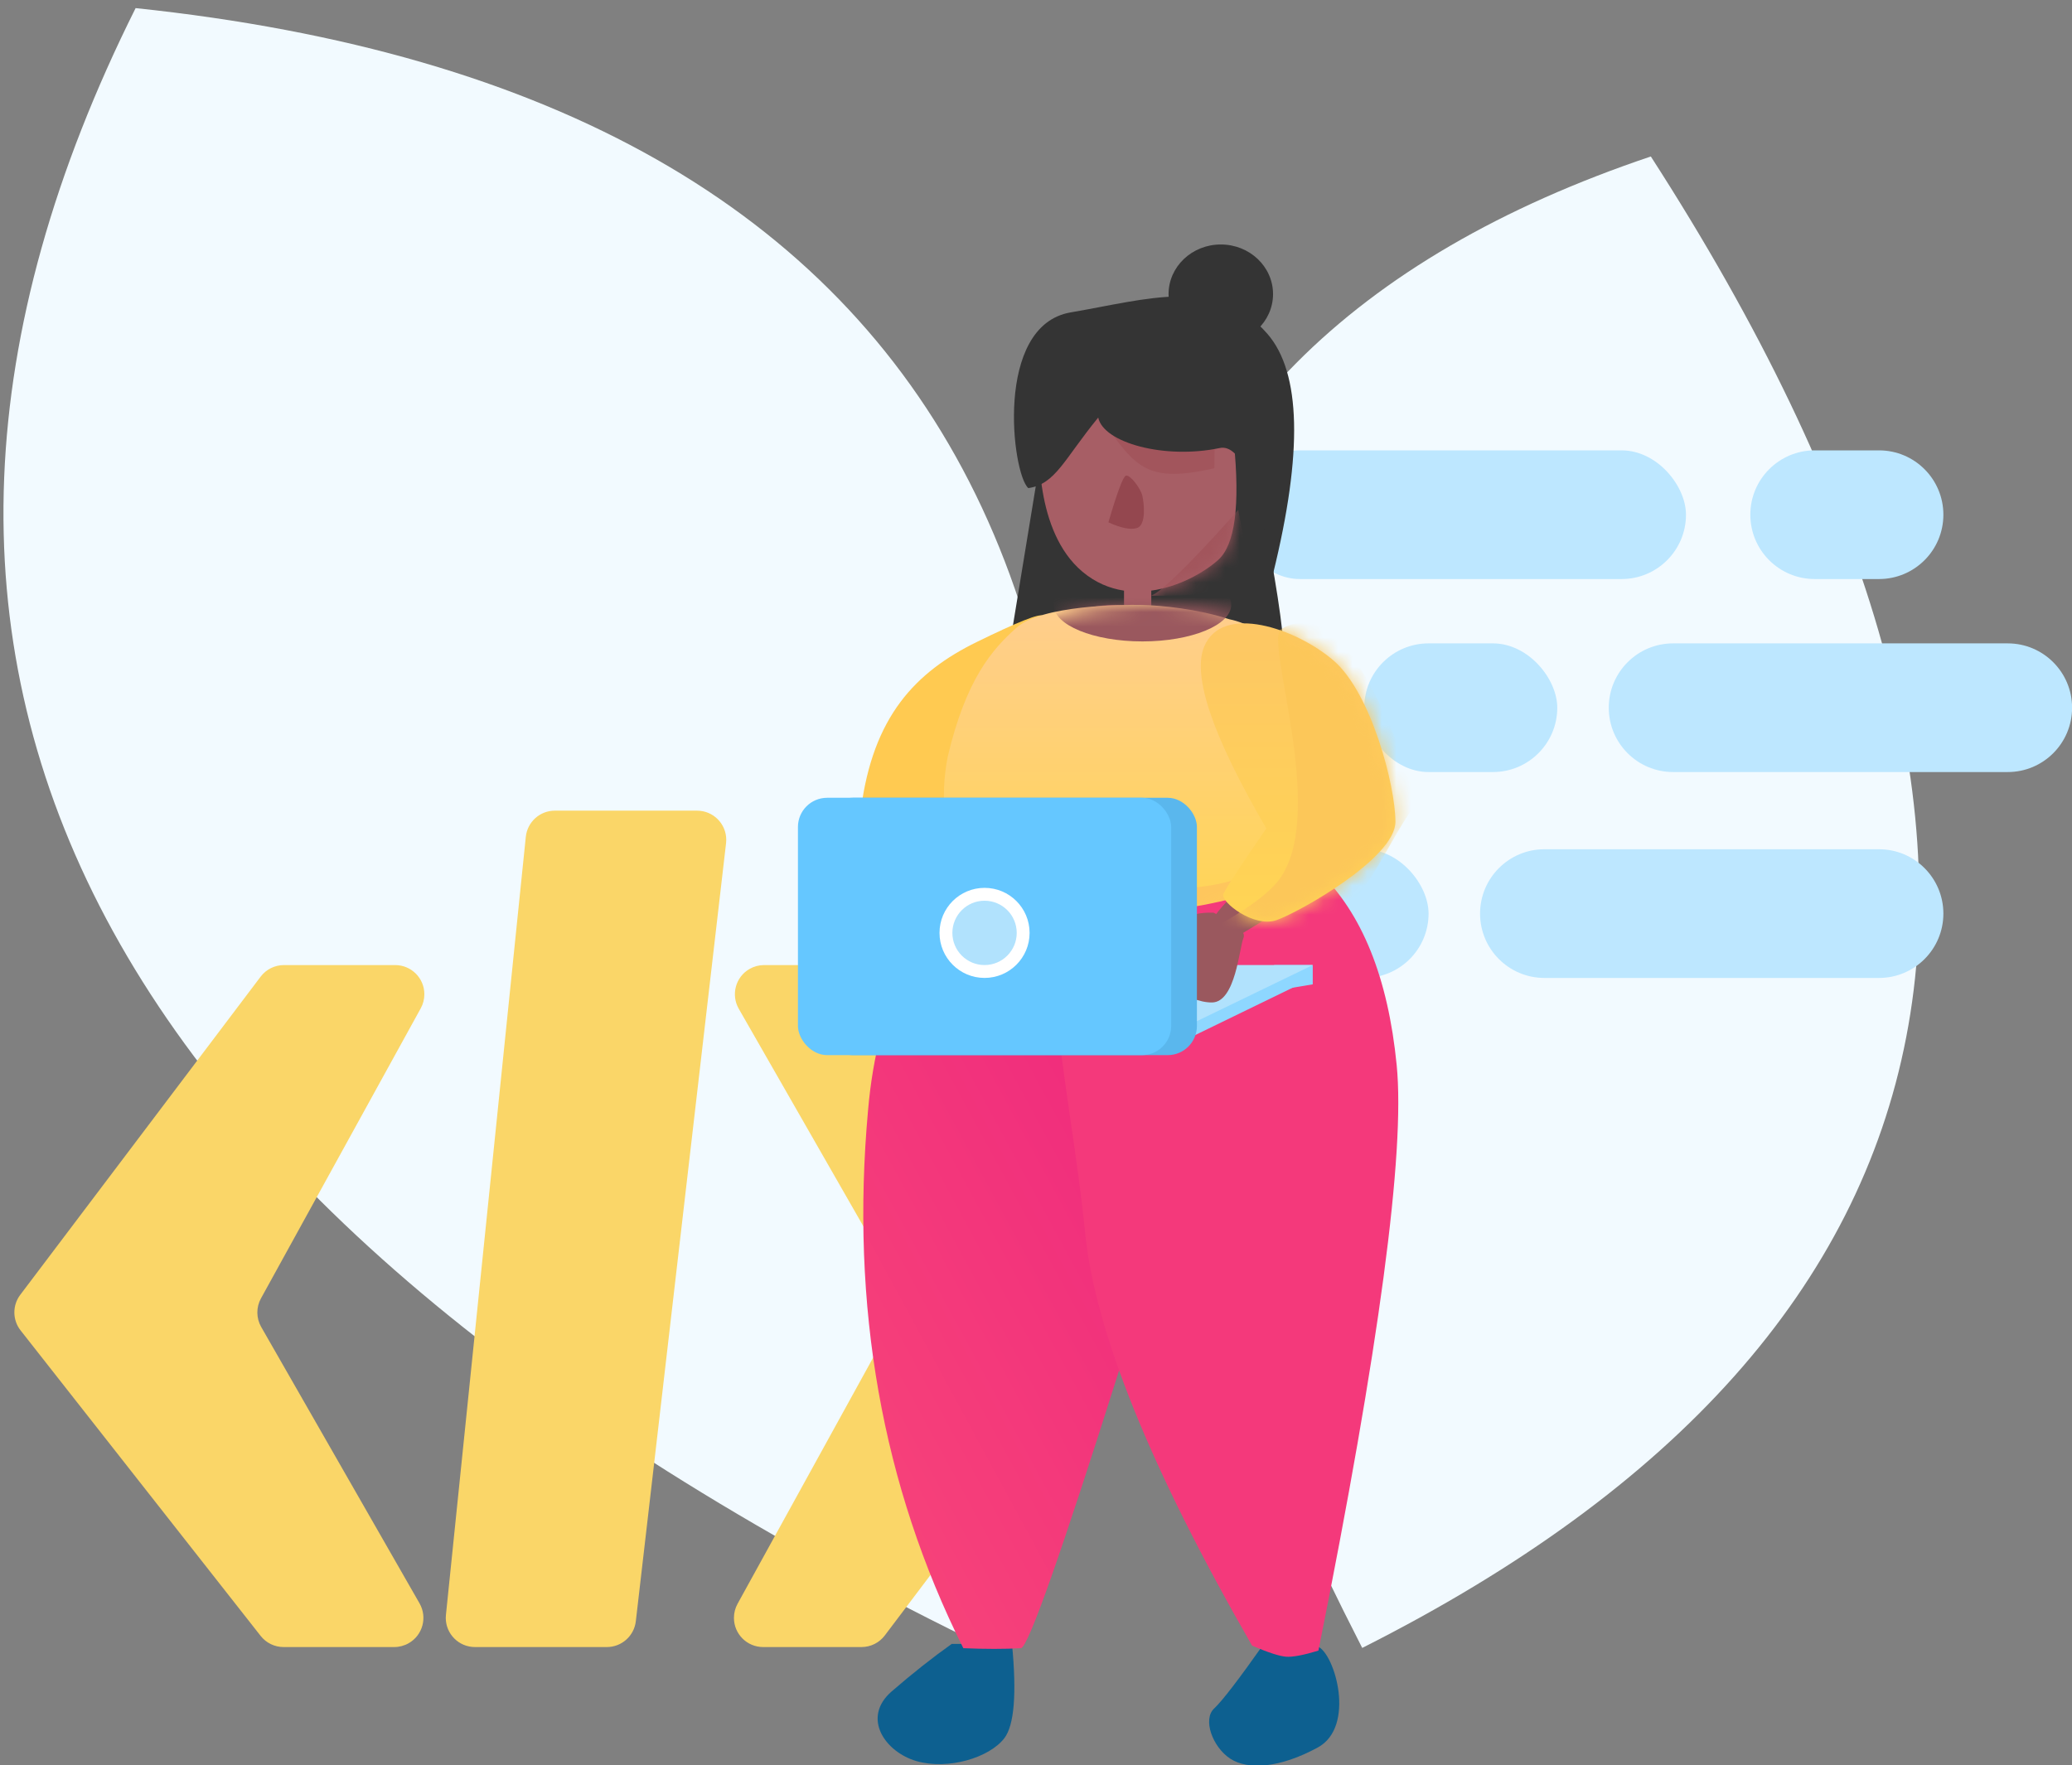 <?xml version="1.0" encoding="UTF-8"?>
<svg width="142px" height="121px" viewBox="0 0 142 121" version="1.1" xmlns="http://www.w3.org/2000/svg" xmlns:xlink="http://www.w3.org/1999/xlink">
    <rect x="0" y="0" width="142" height="121" fill="#808080" stroke="none"/>
    <!-- Generator: Sketch 51 (57462) - http://www.bohemiancoding.com/sketch -->
    <title>Group 20</title>
    <desc>Created with Sketch.</desc>
    <defs>
        <linearGradient x1="5.639%" y1="-14.872%" x2="87.861%" y2="94.761%" id="linearGradient-1">
            <stop stop-color="#ED227E" offset="0%"></stop>
            <stop stop-color="#F74479" offset="100%"></stop>
        </linearGradient>
        <path d="M8.422,14.061 L8.422,15.049 C10.042,14.973 11.38,15.247 12.436,15.871 C14.949,17.357 14.949,19.585 12.436,22.554 L1.43,21.316 L0.111,17.366 C2.551,16.304 4.699,15.605 6.555,15.27 L6.555,14.061 C4.648,13.799 2.919,12.809 1.969,11.957 C0.817,10.924 0.459,8.232 0.896,3.88 C1.445,2.087 2.774,0.873 4.884,0.238 C8.049,-0.714 14.087,1.407 14.191,2.785 C14.295,4.162 14.547,9.999 11.279,12.758 C10.38,13.516 9.403,13.914 8.422,14.061 Z" id="path-2"></path>
        <linearGradient x1="50%" y1="4.342%" x2="50%" y2="100%" id="linearGradient-4">
            <stop stop-color="#FFCE8B" offset="0%"></stop>
            <stop stop-color="#FFD553" offset="100%"></stop>
        </linearGradient>
        <path d="M0.096,15.088 C-0.559,11.017 2.157,2.102 7.555,0.985 C9.682,0.287 12.198,0.037 13.557,0.005 C14.916,-0.026 20.406,0.034 22.114,1.547 C23.821,3.06 25.596,5.112 26.849,10.407 C27.403,13.241 27.12,16.348 25.596,17.707 C24.072,19.066 20.215,22.021 10.763,20.989 C7.967,20.246 5.049,19.84 3.055,19.811 C1.061,19.782 0.353,17.126 0.096,15.088 Z" id="path-5"></path>
        <path d="M6.133,4.26325641e-14 C3.146,2.866 1.358,7.297 0.769,13.293 C0.181,19.29 1.969,32.667 6.133,53.424 C7.164,53.736 7.903,53.875 8.35,53.841 C8.797,53.808 9.573,53.556 10.679,53.084 C17.652,40.953 21.469,31.496 22.129,24.712 C23.119,14.536 26.638,1.068 21.359,2.404 C17.84,3.295 12.764,2.494 6.133,4.26325641e-14 Z" id="path-7"></path>
        <linearGradient x1="50%" y1="1.638%" x2="50%" y2="100%" id="linearGradient-9">
            <stop stop-color="#FDC665" offset="0%"></stop>
            <stop stop-color="#FFD553" offset="100%"></stop>
        </linearGradient>
        <path d="M0.327,2.14 C1.55,-0.885 6.663,0.877 9.218,3.088 C11.773,5.299 13.442,11.634 13.442,14.129 C13.442,16.623 6.822,20.338 5.285,20.872 C3.748,21.407 1.445,19.617 1.65,19.089 C1.787,18.736 2.768,17.235 4.594,14.584 C0.934,8.305 -0.489,4.157 0.327,2.14 Z" id="path-10"></path>
    </defs>
    <g id="Page-1" stroke="none" stroke-width="1" fill="none" fill-rule="evenodd">
        <g id="1" transform="translate(-92, -356)">
            <g id="Group-20" transform="translate(92, 356)">
                <path d="M66.515,112.38 C5.997,82.616 -13.077,45.341 9.294,0.556 C66.393,6.564 85.467,43.839 66.515,112.38 Z" id="Path-65-Copy-2" fill="#F2FAFF" fill-rule="nonzero"></path>
                <path d="M137.143,100.867 C77.406,88.268 55.072,61.699 70.14,21.158 C125.056,27.118 147.391,53.688 137.143,100.867 Z" id="Path-65-Copy-3" fill="#F2FAFF" fill-rule="nonzero" transform="translate(102.574, 61.013) rotate(51) translate(-102.574, -61.013) "></path>
                <path d="M27.018,112.899 L19.434,112.899 C18.821,112.899 18.241,112.617 17.862,112.134 L1.412,91.196 C0.851,90.482 0.841,89.479 1.388,88.755 L17.862,66.946 C18.24,66.446 18.831,66.152 19.458,66.152 L27.083,66.152 C28.188,66.152 29.083,67.047 29.083,68.152 C29.083,68.489 28.998,68.821 28.835,69.116 L17.885,89 C17.548,89.611 17.555,90.353 17.901,90.959 L28.753,109.905 C29.302,110.863 28.97,112.085 28.012,112.634 C27.709,112.808 27.366,112.899 27.018,112.899 Z M30.561,110.695 L36.035,57.363 C36.14,56.343 36.999,55.567 38.024,55.567 L47.772,55.567 C48.877,55.567 49.772,56.463 49.772,57.567 C49.772,57.644 49.768,57.721 49.759,57.798 L43.575,111.129 C43.458,112.138 42.604,112.899 41.589,112.899 L32.55,112.899 C31.446,112.899 30.55,112.003 30.55,110.899 C30.55,110.831 30.554,110.763 30.561,110.695 Z M52.364,66.152 L59.066,66.152 C59.679,66.152 60.259,66.433 60.638,66.916 L77.088,87.855 C77.649,88.569 77.659,89.571 77.112,90.296 L60.638,112.104 C60.26,112.605 59.669,112.899 59.042,112.899 L52.299,112.899 C51.194,112.899 50.299,112.003 50.299,110.899 C50.299,110.561 50.384,110.23 50.547,109.934 L61.497,90.051 C61.834,89.439 61.827,88.697 61.481,88.092 L50.629,69.146 C50.08,68.187 50.412,66.965 51.37,66.416 C51.673,66.243 52.016,66.152 52.364,66.152 Z" id="Combined-Shape" fill="#FAD668" fill-rule="nonzero"></path>
                <rect id="Rectangle" fill="#BDE7FF" fill-rule="nonzero" x="84.674" y="30.871" width="30.871" height="8.82" rx="4.41"></rect>
                <path d="M124.365,30.871 L128.775,30.871 C131.211,30.871 133.185,32.845 133.185,35.281 L133.185,35.281 C133.185,37.717 131.211,39.691 128.775,39.691 L124.365,39.691 C121.93,39.691 119.955,37.717 119.955,35.281 L119.955,35.281 C119.955,32.845 121.93,30.871 124.365,30.871 Z" id="Rectangle" fill="#BDE7FF" fill-rule="nonzero"></path>
                <rect id="Rectangle" fill="#BDE7FF" fill-rule="nonzero" x="93.494" y="44.101" width="13.23" height="8.82" rx="4.41"></rect>
                <path d="M114.663,44.101 L137.596,44.101 C140.031,44.101 142.006,46.076 142.006,48.511 L142.006,48.511 C142.006,50.947 140.031,52.921 137.596,52.921 L114.663,52.921 C112.227,52.921 110.253,50.947 110.253,48.511 L110.253,48.511 C110.253,46.076 112.227,44.101 114.663,44.101 Z" id="Rectangle" fill="#BDE7FF" fill-rule="nonzero"></path>
                <rect id="Rectangle" fill="#BDE7FF" fill-rule="nonzero" x="84.674" y="58.213" width="13.23" height="8.82" rx="4.41"></rect>
                <path d="M105.843,58.213 L128.775,58.213 C131.211,58.213 133.185,60.188 133.185,62.624 L133.185,62.624 C133.185,65.059 131.211,67.034 128.775,67.034 L105.843,67.034 C103.407,67.034 101.433,65.059 101.433,62.624 L101.433,62.624 C101.433,60.188 103.407,58.213 105.843,58.213 Z" id="Rectangle" fill="#BDE7FF" fill-rule="nonzero"></path>
                <g id="Group-16" transform="translate(54.685, 16.758)">
                    <g id="Group-2-Copy-2" transform="translate(2.646, 0)">
                        <g id="Dalia" transform="translate(0.784, 3.222)">
                            <g id="Jambe-droite" transform="translate(1.078, 91.74)" fill="#0D6090" fill-rule="nonzero">
                                <path d="M6.029,0.964 C4.685,1.923 3.315,3.007 1.92,4.216 C-0.173,6.029 1.474,8.387 3.635,9.002 C5.796,9.617 8.608,8.762 9.633,7.432 C10.316,6.545 10.493,4.389 10.162,0.964 L6.029,0.964 Z" id="Path"></path>
                            </g>
                            <path d="M4.177,73.861 C8.155,86.457 10.405,92.836 10.926,92.997 C12.063,93.061 13.382,93.061 14.884,92.997 C20.453,81.846 22.63,69.552 21.412,56.116 C20.763,48.594 17.979,43.135 13.06,39.74 L1.049,41.632 L1.049,69.94 L4.177,73.861 Z" id="Jambe-droite" fill="url(#linearGradient-1)" transform="translate(11.394, 66.392) scale(-1, 1) translate(-11.394, -66.392) "></path>
                            <path d="M12.891,10.024 C10.588,19.93 9.739,26.236 10.343,28.941 C10.947,31.646 12.131,32.998 13.894,32.998 L29.998,29.909 L26.853,10.726 L12.891,10.024 Z" id="Path-115" fill="#343434" transform="translate(20.076, 21.511) scale(-1, 1) translate(-20.076, -21.511) "></path>
                            <g id="Tete" transform="translate(19.842, 17.911) scale(-1, 1) translate(-19.842, -17.911) translate(12.345, 6.444)">
                                <mask id="mask-3" fill="white">
                                    <use xlink:href="#path-2"></use>
                                </mask>
                                <use id="Path-72" fill="#A75E65" xlink:href="#path-2"></use>
                                <path d="M0.593,8.527 C0.593,8.527 5.439,14.056 6.581,14.409 C3.667,14.462 1.88,14.195 1.217,13.605 L-0.073,12.064 C0.371,9.706 0.593,8.527 0.593,8.527 Z" id="Path-2" fill="#A2555C" mask="url(#mask-3)"></path>
                                <path d="M7.056,9.38 C7.665,7.302 8.066,6.235 8.257,6.179 C8.544,6.095 9.266,7.05 9.384,7.563 C9.501,8.076 9.663,9.576 9.006,9.773 C8.568,9.905 7.918,9.774 7.056,9.38 Z" id="Nez" fill="#94474F" mask="url(#mask-3)" transform="translate(8.274, 7.999) scale(-1, 1) translate(-8.274, -7.999) "></path>
                                <path d="M15.225,5.67 C14.055,7.012 12.484,5.66 10.512,1.615 C7.723,5.276 7.384,6.854 2.229,5.67 L2.168,-0.594 L13.268,-0.004 L15.225,5.67 Z" id="Path-5" fill="#A2555C" mask="url(#mask-3)"></path>
                            </g>
                            <g id="Bras-gauche" transform="translate(0, 22.197)">
                                <path d="M6.882,7.876 C7.986,12.01 8.664,14.195 8.917,14.433 C9.296,14.789 6.521,23.603 6.882,24.264 C7.242,24.926 5.891,23.687 4.683,24.264 C3.087,23.22 7.474,19.092 6.167,17.949 C5.295,17.187 4.19,14.323 2.851,9.358 L6.882,7.876 Z" id="Path-92" fill="#9A585E" transform="translate(5.902, 16.171) scale(-1, 1) translate(-5.902, -16.171) "></path>
                                <path d="M6.683,19.306 C4.623,21.312 10.475,23.142 8.836,23.665 C7.198,24.188 6.292,24.826 5.927,24.567 C4.713,23.705 0.062,19.773 0.883,13.349 C1.705,6.924 4.629,3.885 8.836,1.823 C11.641,0.448 13.147,-0.148 13.353,0.034 C10.28,11.545 8.056,17.97 6.683,19.306 Z" id="Path-90" fill="#FFCA51"></path>
                            </g>
                            <g id="T-shirt" transform="translate(6.574, 21.481)">
                                <mask id="mask-6" fill="white">
                                    <use xlink:href="#path-5"></use>
                                </mask>
                                <use id="Path-77" fill="url(#linearGradient-4)" transform="translate(13.555, 10.602) scale(-1, 1) translate(-13.555, -10.602) " xlink:href="#path-5"></use>
                                <ellipse id="Oval" fill="#9A585E" mask="url(#mask-6)" cx="13.605" cy="-4.4408921e-16" rx="6.086" ry="2.506"></ellipse>
                                <path d="M15.62,22.567 C21.752,19.278 24.528,12.333 23.946,1.732 C34.049,15.278 33.594,15.991 33.717,16.177 C33.84,16.362 31.461,20.509 31.267,20.654 C31.137,20.75 25.922,21.388 15.62,22.567 Z" id="Path-3" fill="#FFC55A" mask="url(#mask-6)"></path>
                                <path d="M2.086,18.798 C12.264,19.881 18.48,19.774 20.734,18.475 C22.988,17.177 25.526,15.881 28.346,14.588 L27.834,18.798 L13.934,23.568 L2.871,21.925 L2.086,18.798 Z" id="Path-6" fill="#FEC65D" mask="url(#mask-6)"></path>
                            </g>
                            <g id="Jambe-Gauche" transform="translate(13.517, 39.74)">
                                <path d="M16.375,52.921 C18.122,55.399 19.266,56.888 19.805,57.387 C20.613,58.135 19.913,60.038 18.706,60.828 C17.499,61.619 15.331,61.489 12.707,60.065 C10.083,58.641 11.529,53.633 12.707,53.139 C13.493,52.81 14.715,52.738 16.375,52.921 Z" id="Path-95" fill="#0D6090" transform="translate(15.692, 57.067) scale(-1, 1) translate(-15.692, -57.067) "></path>
                                <mask id="mask-8" fill="white">
                                    <use xlink:href="#path-7"></use>
                                </mask>
                                <use id="Path-89" fill="#F4397B" transform="translate(12.428, 26.923) scale(-1, 1) translate(-12.428, -26.923) " xlink:href="#path-7"></use>
                            </g>
                            <path d="M12.814,19.331 C13.832,13.299 15.053,10.433 16.477,10.731 C20.255,11.522 24.446,10.371 24.801,8.642 C27.157,11.522 27.718,13.2 29.591,13.479 C30.709,12.507 31.956,2.327 26.683,1.432 C21.41,0.537 16.66,-1.076 13.205,2.905 C10.901,5.56 10.771,11.035 12.814,19.331 Z" id="Path-112" fill="#343434" transform="translate(20.975, 9.835) scale(-1, 1) translate(-20.975, -9.835) "></path>
                        </g>
                        <ellipse id="Oval-7" fill="#343434" cx="26.334" cy="3.401" rx="3.58" ry="3.401"></ellipse>
                    </g>
                    <g id="Ordinateur" transform="translate(0, 37.927)">
                        <polygon id="Path-113" fill="#8ED7FF" fill-rule="nonzero" points="1.764 16.758 8.351 12.348 35.281 12.348 26.211 16.758"></polygon>
                        <polygon id="Path-114" fill="#8ED7FF" fill-rule="nonzero" points="35.281 12.787 35.281 11.466 32.635 11.466 32.635 13.23"></polygon>
                        <polygon id="Path-113" fill="#B1E2FD" fill-rule="nonzero" points="0.882 15.286 8.252 11.466 35.281 11.466 26.178 15.876"></polygon>
                        <path d="M26.346,8.138 C28.105,7.635 29.479,8.082 30.466,9.48 C31.81,11.383 29.504,13.718 27.929,14.086 C26.355,14.454 25.202,10.868 24.772,10.312 C24.486,9.941 25.011,9.216 26.346,8.138 Z" id="Path-116" fill="#9A585E" transform="translate(27.784, 11.025) scale(-1, 1) rotate(14) translate(-27.784, -11.025) "></path>
                        <rect id="Rectangle-28" fill="#5AB7ED" fill-rule="nonzero" x="1.764" y="0" width="25.579" height="17.64" rx="2"></rect>
                        <rect id="Rectangle-28" fill="#65C7FF" fill-rule="nonzero" x="0" y="0" width="25.579" height="17.64" rx="2"></rect>
                        <circle id="Oval-2" fill="#FFFFFF" fill-rule="nonzero" cx="12.789" cy="9.261" r="3.087"></circle>
                        <circle id="Oval-2" fill="#B1E2FD" fill-rule="nonzero" cx="12.789" cy="9.261" r="2.205"></circle>
                    </g>
                    <g id="Bras-droit" transform="translate(27.505, 25.445)">
                        <path d="M12.474,6.621 C8.652,11.652 6.929,14.407 7.306,14.886 C7.87,15.606 12.409,20.015 12.629,20.638 C12.775,21.054 12.215,21.478 10.949,21.91 C6.074,18.978 2.945,16.865 1.564,15.569 C0.183,14.273 1.472,11.001 5.431,5.75 L12.474,6.621 Z" id="Path-93" fill="#9A585E" transform="translate(6.84, 13.83) scale(-1, 1) translate(-6.84, -13.83) "></path>
                        <mask id="mask-11" fill="white">
                            <use xlink:href="#path-10"></use>
                        </mask>
                        <use id="Path-91" fill="url(#linearGradient-9)" xlink:href="#path-10"></use>
                        <path d="M-7.723,25.374 C-0.099,22.309 4.347,19.815 5.615,17.89 C8.704,13.204 4.435,1.624 5.615,0.919 C11.028,-2.313 14.654,13.437 15.363,12.19 C13.244,14.885 12.382,17.52 10.565,19.501 C6.721,23.691 0.295,26.017 -8.712,26.478 L-7.723,25.374 Z" id="Path-4" fill="#FCC759" mask="url(#mask-11)"></path>
                    </g>
                </g>
            </g>
        </g>
    </g>
</svg>
